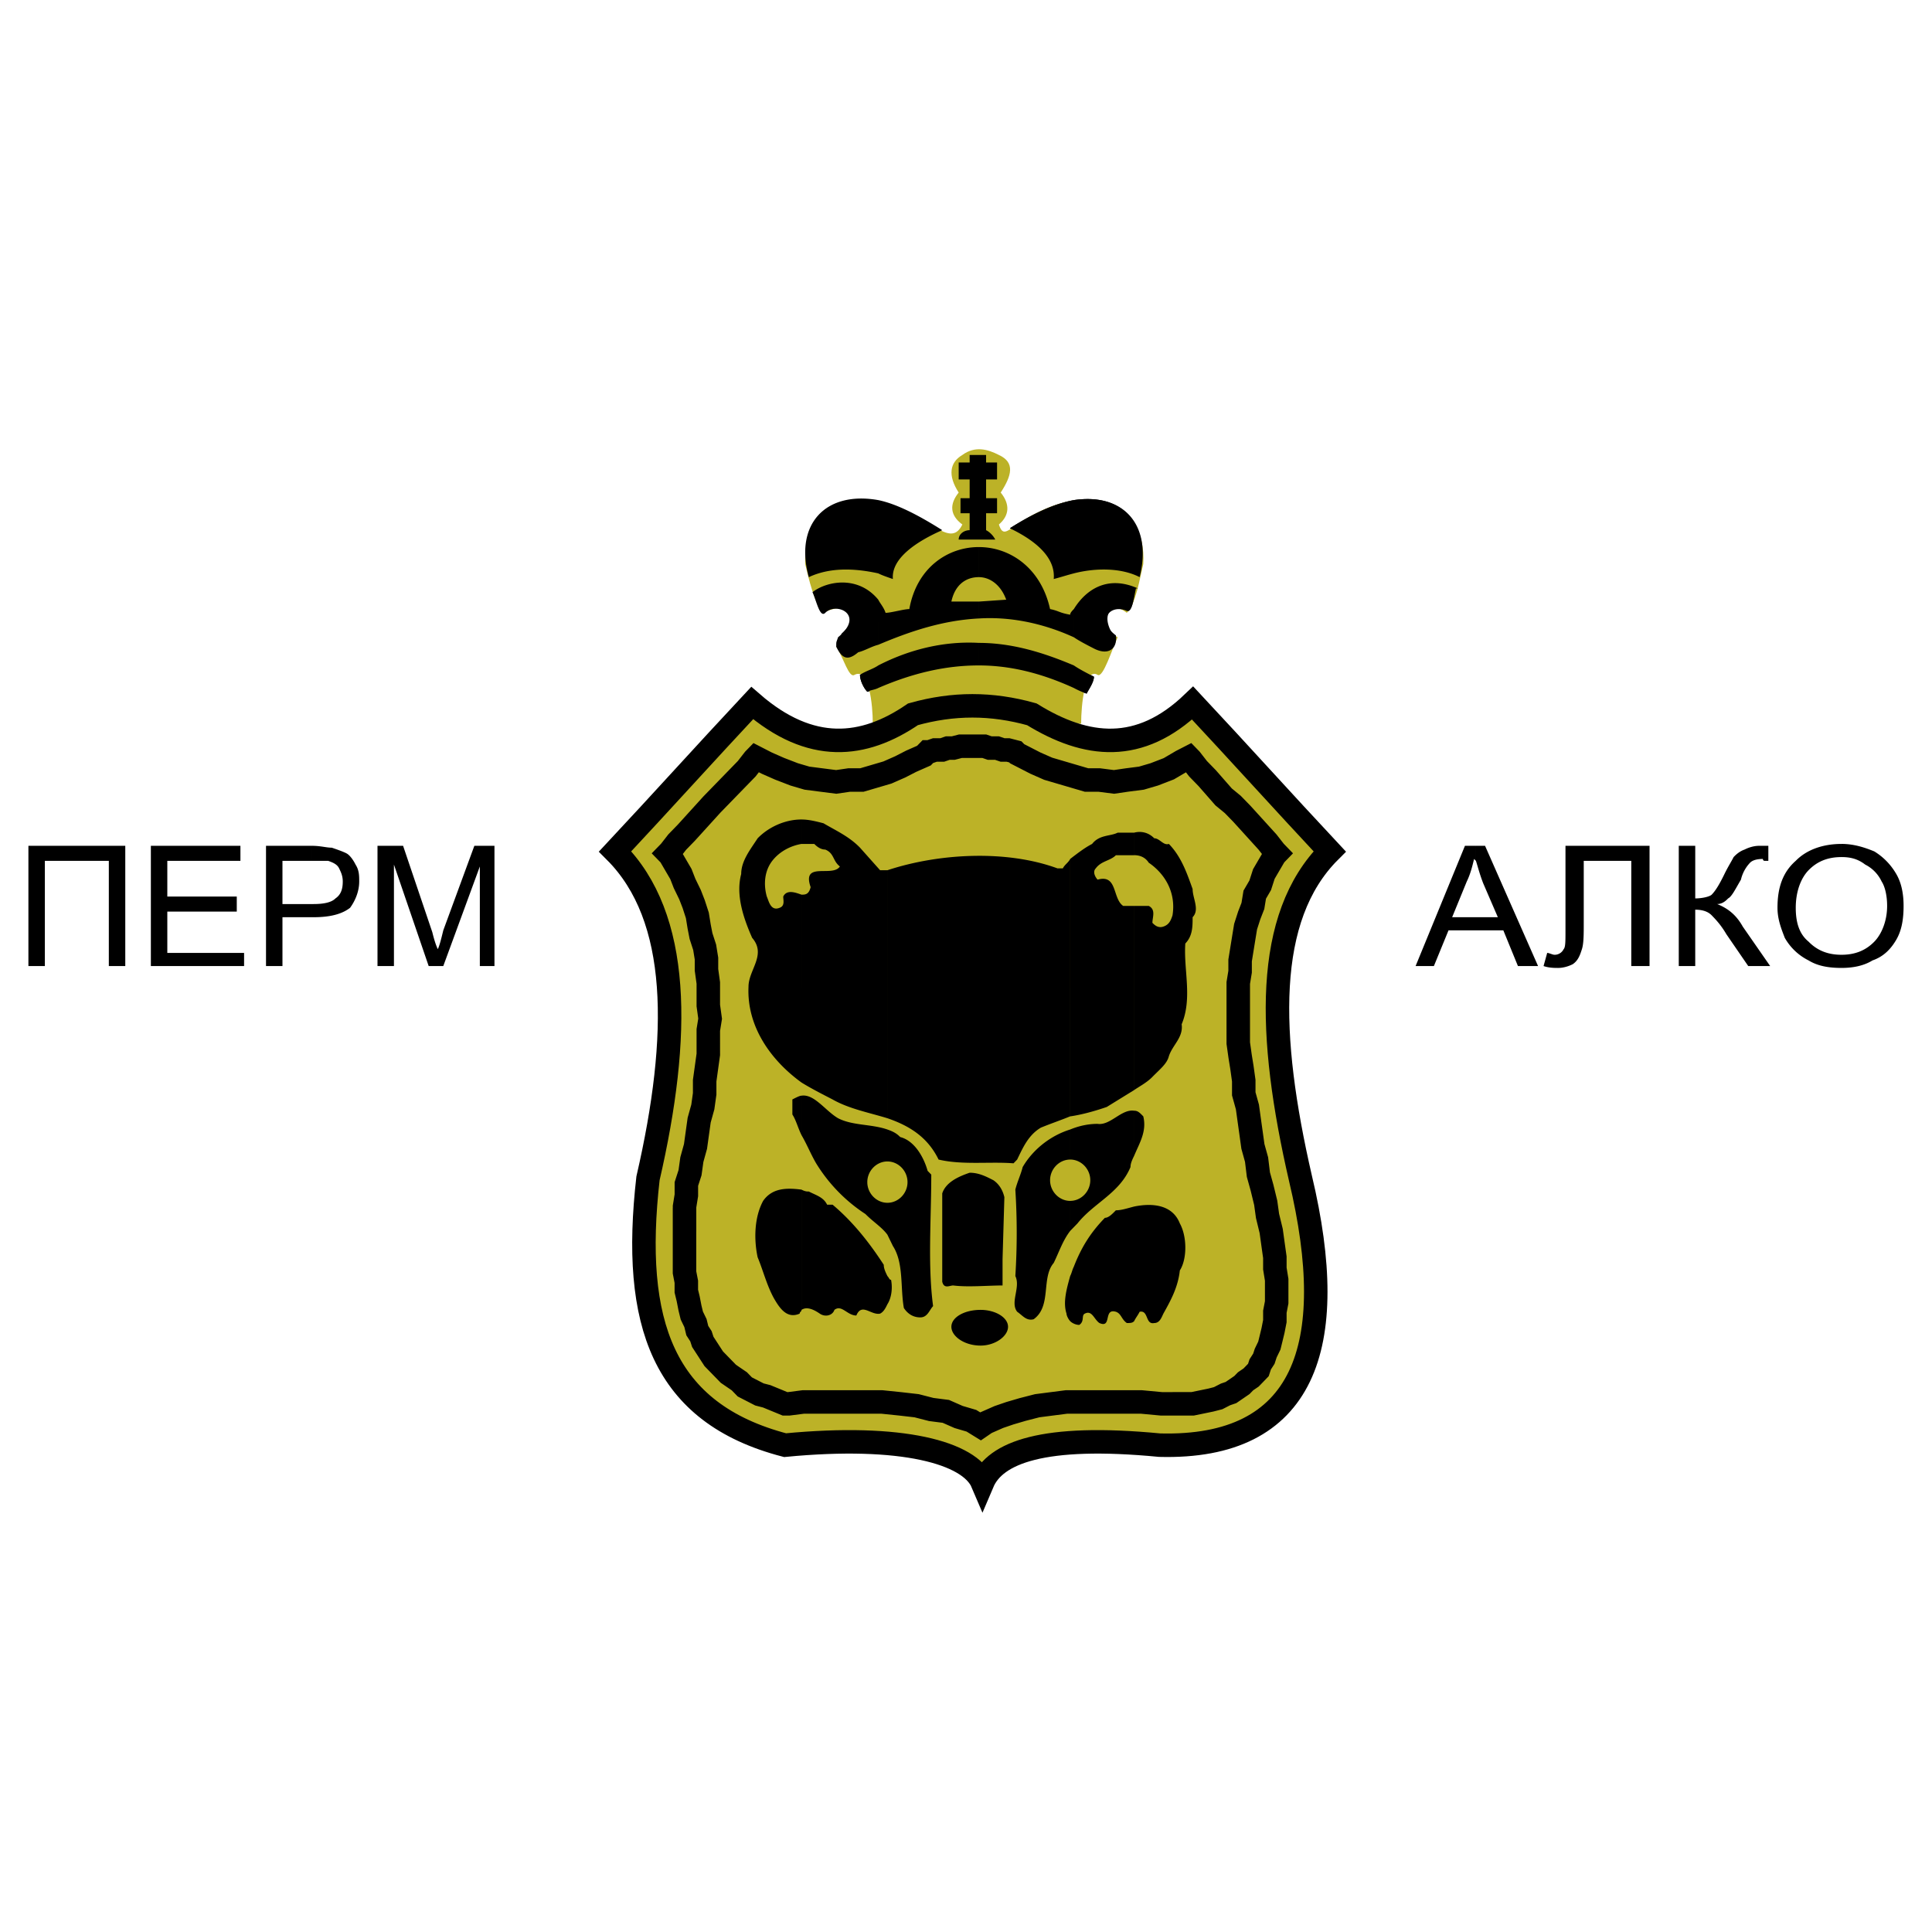 <svg xmlns="http://www.w3.org/2000/svg" width="2500" height="2500" viewBox="0 0 192.756 192.756"><path fill-rule="evenodd" clip-rule="evenodd" fill="#fff" d="M0 0h192.756v192.756H0V0z"/><path d="M98.02 147.932c-1.277-3-8.024-4.873-19.693-3.748-12.217-3.188-15.317-12.186-13.676-26.619 3.282-14.246 3.282-26.055-3.282-32.616 4.559-4.874 9.118-9.935 13.676-14.809 5.834 5.062 11.123 4.499 16.046 1.125 4.011-1.125 7.842-1.125 11.852 0 5.471 3.374 10.76 3.937 16.047-1.125 4.559 4.874 9.117 9.935 13.676 14.809-6.564 6.561-6.199 18.37-2.918 32.616 4.014 16.871.365 26.994-14.039 26.619-11.672-1.125-16.414.748-17.689 3.748z" fill-rule="evenodd" clip-rule="evenodd" fill="#bcb227"/><path d="M31.098 91.509v-1.312h.183c1.094 0 1.823-.188 2.188-.562.547-.375.729-.937.729-1.687 0-.562-.182-.938-.365-1.312-.182-.375-.547-.562-1.094-.75h-1.641v-1.5c.912 0 1.459.188 2.006.188.547.188 1.094.375 1.459.562s.729.75.912 1.125c.364.562.364 1.125.364 1.688 0 .937-.364 1.875-.912 2.624-.729.562-1.824.938-3.647.938h-.182v-.002zm6.565 4.874V84.386h2.553l2.917 8.623c.183.75.365 1.312.547 1.687.183-.375.365-1.125.547-1.875l3.1-8.436h2.006v11.997h-1.459v-9.935l-3.647 9.935h-1.458L39.304 86.26v10.123h-1.641zM2.834 84.386h9.665v11.997h-1.641V85.885H4.476v10.498H2.834V84.386zm28.264 0v1.5h-2.917v4.312h2.917v1.312h-2.917v4.874H26.54V84.386h4.558zM15.052 96.383V84.386h8.935v1.5h-7.294v3.562h6.93v1.5h-6.93v4.124h7.659v1.312h-9.3v-.001zM183.723 96.57v-1.312c1.275 0 2.369-.375 3.281-1.312.729-.75 1.275-2.062 1.275-3.562 0-.938-.182-1.874-.547-2.437a3.62 3.62 0 0 0-1.641-1.688c-.729-.562-1.459-.75-2.369-.75v-1.312c1.275 0 2.369.375 3.281.75.912.562 1.641 1.312 2.188 2.25s.73 2.062.73 3.187c0 1.312-.184 2.437-.73 3.374-.547.938-1.275 1.688-2.369 2.062-.912.563-2.006.75-3.099.75zm-36.471-12.184h.912l5.289 11.997h-2.008l-1.457-3.562h-2.736v-1.312h2.188l-1.457-3.374c-.365-.938-.547-1.688-.73-2.25v-1.499h-.001zm36.471-.187v1.312c-1.277 0-2.371.375-3.283 1.312-.73.75-1.277 2.062-1.277 3.749 0 1.5.365 2.625 1.277 3.374.912.938 2.006 1.312 3.283 1.312v1.312c-1.277 0-2.371-.188-3.283-.75a5.602 5.602 0 0 1-2.371-2.25c-.365-.938-.729-1.875-.729-3 0-2.062.547-3.562 1.822-4.687 1.096-1.122 2.736-1.684 4.561-1.684zm-27.535.187h8.387v11.997h-1.822V85.885h-4.742v6.186c0 1.125 0 2.062-.182 2.625s-.363 1.125-.912 1.5c-.363.188-.912.375-1.457.375-.365 0-.912 0-1.459-.188l.363-1.312c.184 0 .547.188.73.188a.996.996 0 0 0 .91-.562c.184-.188.184-.75.184-1.875v-8.436zm11.304 0h1.643v5.249c.729 0 1.459-.188 1.641-.375.363-.375.729-.938 1.275-2.062.365-.75.73-1.312.912-1.687.182-.188.547-.562 1.094-.75.365-.188.912-.375 1.459-.375h.912v1.5h-.365c-.182 0-.182-.188-.182-.188-.729 0-1.094.188-1.277.375a3.657 3.657 0 0 0-.91 1.688c-.549.937-.912 1.687-1.277 1.874-.182.188-.547.562-1.094.562.912.375 1.822.938 2.553 2.25l2.734 3.937h-2.188l-2.188-3.187c-.547-.938-1.096-1.5-1.459-1.875-.365-.375-.912-.562-1.641-.562v5.624h-1.643V84.386h.001zm-26.258 11.997l4.924-11.997h1.094v1.5l-.182-.188c-.182.75-.365 1.5-.73 2.25l-1.459 3.562h2.371v1.312h-2.734l-1.459 3.562h-1.825v-.001zM113.518 57.58c-1.822-.937-4.193-.937-6.381-.375v-7.311c5.105-.749 7.658 2.625 6.381 7.686zm-6.381 11.06v-2.25c.547.375 1.275.75 2.006 1.125 0 .562-.547 1.312-.73 1.687a8.528 8.528 0 0 1-1.276-.562zm0-4.874c.547.188 1.094.562 1.641.937 1.459.75 2.553 0 2.188-1.5-1.094-1.875-.182-2.999 1.459-2.25.547.188.73-1.5.912-2.25h.182c-2.916-1.312-5.105 0-6.381 2.062v3.001h-.001zm0-6.56c-.73.187-1.277.375-2.006.562.182-2.062-1.641-3.749-4.377-5.061 2.371-1.5 4.377-2.437 6.383-2.812v7.311zm0 3.561c-.184.188-.365.375-.365.562-1.094-.188-1.094-.375-2.006-.562-.912-4.124-4.012-6.186-7.111-6.186v3c1.094 0 2.188.75 2.734 2.25l-2.734.188v1.687c2.918-.188 6.018.375 9.482 2.062v-3.001zm0 5.623v2.25c-3.283-1.5-6.383-2.25-9.482-2.25v-2.249c3.281 0 6.382.937 9.482 2.249zm-9.483-12.559v-8.436h.729v.75h1.094v1.688h-1.094v1.875h1.094v1.5h-1.094v1.688c.365.187.73.562.912.937-.547-.002-1.094-.002-1.641-.002zm0-8.435v8.436h-2.006c0-.562.547-.937 1.094-.937v-1.688h-.912v-1.5h.912v-1.875h-1.094v-1.688h1.094v-.75h.912v.002zm0 9.185v3c-1.277 0-2.371.75-2.735 2.437h2.735v1.687c-3.647 0-7.112 1.312-10.211 2.625v-4.874c.365.562.729.938.912 1.687.547 0 1.823-.375 2.371-.375.728-4.125 3.828-6.187 6.928-6.187zm0 9.56c-3.465-.188-6.747.562-10.211 2.437v2.062c3.647-1.5 6.929-2.25 10.211-2.25v-2.249zm-10.211-6.935l1.641.562c-.183-2.062 1.641-3.749 4.376-5.061-2.188-1.5-4.194-2.437-6.017-2.625v7.124zm0-7.124v7.124c-2.371-.562-4.741-.562-6.564.375-1.459-5.062 1.276-8.623 6.564-7.499zm0 9.373c-2.006-2.062-4.741-1.5-6.2-.375.365.75.547 2.437 1.094 1.687 1.094-1.312 4.376 0 1.641 2.437-.182.375 0 .562-.182 1.125.547 1.125 1.276 1.5 2.371.562a8.622 8.622 0 0 1 1.276-.562v-4.874zm0 7.123v2.062c-.365.188-.729.375-.912.375-.364-.375-.729-1.125-.729-1.687.547-.188 1.094-.563 1.641-.75z" fill-rule="evenodd" clip-rule="evenodd"/><path d="M107.865 72.202H87.078c0-1.875-.365-5.624-1.824-4.874-.547.375-1.094-1.687-1.823-2.812 2.735-2.438 1.641-4.874-1.276-3.375-.912-.937-1.459-3.375-1.824-4.874-.182-6.749 5.653-8.623 13.129-3.562 1.276.75 2.006.75 2.553-.375-1.277-.938-1.277-2.062-.365-3.187-1.094-1.687-.912-3 .365-3.749 1.276-.937 2.553-.562 3.647 0 1.641.75 1.275 2.062.182 3.749.912 1.125.912 2.25-.182 3.187.365 1.125.729.75 1.822 0 6.93-4.687 12.947-2.437 12.584 3.937-.365 1.499-.73 3.937-1.643 4.874-2.188-1.687-3.1 1.312-.912 2.437-.547 1.125-1.457 4.124-2.006 3.749-1.275-.749-1.64 3-1.64 4.875z" fill-rule="evenodd" clip-rule="evenodd" fill="#bcb227"/><path d="M113.701 57.58c-1.824-.937-4.377-.937-6.564-.375v-7.311c5.105-.749 7.84 2.625 6.564 7.686zm-6.564 11.06v-2.25c.547.375 1.275.75 2.006 1.125 0 .562-.547 1.312-.73 1.687a8.528 8.528 0 0 1-1.276-.562zm0-5.061c.547.375 1.275.75 2.006 1.125 1.459.75 2.369 0 2.188-1.312-2.006-1.5-.547-3.187 1.094-2.437.547.188.73-1.5.912-2.25h.182c-2.916-1.312-5.105 0-6.381 2.062v2.812h-.001zm0-6.373c-.73.187-1.277.375-2.006.562.182-2.062-1.641-3.749-4.377-5.061 2.371-1.5 4.377-2.437 6.383-2.812v7.311zm0 3.561c-.184.188-.365.375-.365.562-1.094-.188-1.094-.375-2.006-.562-.912-4.124-4.012-6.186-7.111-6.186v3c1.094 0 2.188.75 2.734 2.25l-2.734.188v1.687c2.918-.188 6.199.375 9.482 1.875v-2.814zm0 5.623v2.25c-3.283-1.5-6.383-2.25-9.482-2.25v-2.249c3.281 0 6.382.937 9.482 2.249zm-9.483-12.559v-8.436h.729v.75h1.094v1.688h-1.094v1.875h1.094v1.5h-1.094v1.688c.365.187.73.562.912.937-.547-.002-1.094-.002-1.641-.002zm0-8.435v8.436h-2.006c0-.562.547-.937 1.094-.937v-1.688h-.912v-1.5h.912v-1.875h-1.094v-1.688h1.094v-.75h.912v.002zm0 9.185v3c-1.277 0-2.371.75-2.735 2.437h2.735v1.687c-3.647.188-6.929 1.312-10.029 2.625v-4.5c.183.375.547.75.729 1.312.547 0 1.823-.375 2.371-.375.729-4.124 3.829-6.186 6.929-6.186zm0 9.56c-3.282-.188-6.747.562-10.029 2.249v2.25c3.465-1.5 6.747-2.25 10.029-2.25v-2.249zm-10.029-6.935c.365.187.912.375 1.459.562-.183-2.062 2.37-3.749 4.923-4.873-2.371-1.5-4.559-2.625-6.382-3v7.311zm0-7.311v7.311c-2.553-.562-4.923-.562-6.929.375-1.458-5.249 1.641-8.623 6.929-7.686zm0 9.935c-2.006-2.437-5.105-1.875-6.564-.75.365.75.729 2.625 1.276 2.062 1.094-1.125 4.012.188 1.276 2.437-.182.562-.182.375-.182.938.547 1.125 1.094 1.499 2.188.562.729-.187 1.276-.562 2.006-.75V59.83zm0 6.56v2.25c-.365.188-.729.188-1.094.375-.364-.375-.729-1.125-.729-1.687.547-.375 1.276-.563 1.823-.938zM113.154 83.074c.729-.188 1.457 0 2.006.562.547 0 .91.75 1.457.562 1.277 1.312 1.824 2.999 2.371 4.499 0 .937.73 2.062 0 2.812 0 .937 0 1.874-.729 2.624-.184 2.625.729 5.435-.365 8.06.182 1.312-.912 2.062-1.277 3.188-.182.75-.91 1.311-1.641 2.061-.547.562-1.275.938-1.822 1.312v-18.37h1.457c.73.375.365 1.125.365 1.687.184.188.547.562 1.094.375s.73-.562.912-1.125c.365-2.25-.729-4.124-2.371-5.249-.363-.562-.91-.75-1.457-.75v-2.248zm0 48.737v-11.434c1.822-.375 3.828-.188 4.559 1.686.729 1.312.729 3.562 0 4.688-.184 1.688-.912 3-1.643 4.311-.182.375-.363.938-.91.938-.912.188-.549-1.312-1.459-1.125-.183.373-.365.561-.547.936zm0-16.497v-4.498c.363 0 .547.188.912.562.364 1.501-.365 2.624-.912 3.936zm-6.383-29.616c.729-.562 1.459-1.125 2.188-1.499.73-.938 1.824-.75 2.553-1.125h1.643v2.25h-1.824c-.547.562-1.459.562-2.006 1.312-.365.375 0 .938.182 1.125 2.006-.562 1.459 1.874 2.555 2.624h1.094v18.37l-2.736 1.688c-1.094.375-2.371.75-3.646.938V85.698h-.003zm6.383 25.118c-1.277-.188-2.371 1.5-3.648 1.312-.91 0-1.822.188-2.734.562v2.998c1.094 0 2.006.938 2.006 2.062s-.912 2.062-2.006 2.062v2.998l.729-.75c1.643-2.061 4.195-2.998 5.289-5.623 0-.375.182-.75.365-1.125v-4.496h-.001zm0 9.561v11.434c-.184.188-.365.188-.73.188-.547-.375-.547-.938-1.094-1.125-1.275-.375-.365 1.688-1.641 1.125-.547-.375-.73-1.312-1.459-.938-.365.188 0 .75-.547 1.125-.365 0-.73-.188-.912-.375v-4.498c.182-.375.182-.562.365-.938.729-1.875 1.641-3.375 3.1-4.873.365 0 .729-.375 1.094-.75.547 0 1.094-.188 1.824-.375zM88.537 86.823c5.106-1.687 11.852-2.062 16.959-.188h.545c.184-.375.549-.562.73-.938v25.681c-.912.375-2.006.75-2.918 1.125-1.275.75-1.822 2.061-2.371 3.186l-.363.375c-2.371-.188-5.106.188-7.477-.375-1.094-2.248-2.917-3.373-5.106-4.123V86.823h.001zm18.234 25.868c-1.824.562-3.646 1.873-4.74 3.748-.184.75-.549 1.5-.73 2.25a68.16 68.16 0 0 1 0 8.623c.547 1.125-.547 2.623.182 3.561.549.375.912.938 1.643.75 1.822-1.312.729-4.123 2.006-5.623.547-1.125.91-2.25 1.641-3.188v-2.998c-1.094 0-2.006-.938-2.006-2.062s.912-2.062 2.006-2.062v-2.999h-.002zm0 14.621v4.498c-.182-.188-.365-.562-.365-.75-.365-1.124 0-2.435.365-3.748zm-18.234 2.811v-2.811c.183.188.183.375.365.375.182.938-.001 1.874-.365 2.436zm0-6.935l.547 1.125c1.094 1.688.729 4.125 1.094 6.186.365.562.912.938 1.641.938s.912-.75 1.276-1.125c-.547-4.123-.182-8.623-.182-13.121l-.365-.375c-.365-1.312-1.276-2.998-2.735-3.373-.364-.375-.729-.562-1.276-.75v3.186c1.094 0 2.006.938 2.006 2.062s-.912 2.062-2.006 2.062v3.185zm10.576-5.436c.547.375.912.938 1.094 1.688l-.182 6.186v2.625c-1.459 0-3.465.188-4.924 0-.365 0-.912.375-1.094-.375v-8.811c.365-1.125 1.641-1.688 2.735-2.062.912-.001 1.641.374 2.371.749zm-1.277 12.934c1.459 0 2.736.75 2.736 1.688s-1.277 1.875-2.736 1.875c-1.641 0-2.917-.938-2.917-1.875s1.276-1.688 2.917-1.688zM85.802 84.573l2.006 2.25H88.537v24.744c-1.823-.562-3.829-.938-5.471-1.875-1.094-.562-2.188-1.125-3.099-1.688V89.26c.364 0 .729 0 .911-.75-.911-2.625 2.188-.938 2.917-2.062-.73-.562-.547-1.312-1.459-1.687-.365 0-.729-.188-1.094-.562h-1.275v-2.438c.729 0 1.458.188 2.188.375 1.276.75 2.553 1.313 3.647 2.437zm2.735 28.118c-1.641-.562-3.464-.375-4.923-1.125-1.276-.75-2.371-2.438-3.646-2.25v3.938c.546.936.911 1.873 1.458 2.811a16.082 16.082 0 0 0 4.923 5.062c.729.748 1.641 1.311 2.188 2.061v-3.186c-1.094 0-2.006-.938-2.006-2.062s.912-2.062 2.006-2.062v-3.187zm0 14.621v2.811c-.182.375-.365.75-.729.938-.912.188-1.824-1.125-2.371.188-.912 0-1.459-1.125-2.188-.562-.183.562-.912.75-1.458.375-.547-.375-1.276-.75-1.823-.375v-11.996c.364.188.546.188.729.188.729.375 1.459.562 1.824 1.312h.546c2.006 1.686 3.647 3.748 5.106 5.998-.001.373.181.749.364 1.123zm-8.57-19.308c-3.1-2.248-5.471-5.623-5.288-9.561 0-1.686 1.823-3.185.365-4.872-.912-2.062-1.641-4.312-1.094-6.374 0-1.312.912-2.437 1.641-3.562 1.094-1.125 2.735-1.875 4.376-1.875v2.438c-1.094.187-2.188.75-2.917 1.687-.729.938-.912 2.25-.547 3.562.183.375.365 1.5 1.276 1.125.547-.188.365-.75.365-1.125.364-.75 1.276-.375 1.823-.187v18.744zm0 1.312v3.938c-.365-.75-.547-1.5-.912-2.062v-1.5c.365-.188.73-.376.912-.376zm0 9.373v11.996c0 .188-.183.188-.183.375-1.276.562-2.006-.562-2.553-1.5-.729-1.311-1.094-2.811-1.641-4.123-.365-1.688-.365-3.936.547-5.623.913-1.312 2.371-1.312 3.83-1.125z" fill-rule="evenodd" clip-rule="evenodd"/><path d="M68.297 121.688v-1.311l.182-1.125v-1.125l.365-1.125.183-1.312.364-1.312.182-1.311.183-1.312.365-1.312.183-1.312v-1.312l.182-1.312.182-1.311V102.759l.182-1.125-.182-1.312v-2.25l-.182-1.311v-1.125l-.182-1.125-.365-1.125-.182-.937-.183-1.125-.365-1.125-.364-.937-.547-1.125-.365-.938-.547-.938-.547-.937-.183-.188.183-.188.729-.937.912-.938 2.553-2.812 3.464-3.562.729-.937.183-.188 1.094.562 1.276.562 1.459.562 1.276.375 1.458.188 1.459.187 1.276-.187h1.276l1.276-.375 1.276-.375 1.276-.562 1.094-.562 1.276-.562.365-.375h.183l.547-.188h.729l.547-.188h.547l.729-.188H98.199l.547.188h.729l.549.188h.547l.729.188.182.188.73.375 1.094.562 1.277.562 1.275.375 1.277.375 1.275.375h1.277l1.459.187 1.275-.187 1.459-.188 1.277-.375 1.457-.562 1.277-.75.73-.375.182.188.729.937.912.938 1.641 1.875.912.75.912.937 2.553 2.812.73.937.182.188-.182.188-.549.937-.547.938-.363 1.125-.547.938-.184 1.125-.365.938-.363 1.125-.184 1.125-.182 1.125-.182 1.125v1.125l-.184 1.123V104.072l.184 1.311.182 1.125.182 1.312v1.312l.365 1.312.182 1.312.184 1.312.182 1.311.365 1.312.182 1.5.365 1.312.365 1.5.182 1.311.365 1.5.182 1.312.184 1.312v1.125l.182 1.125v2.248l-.182.938v.938l-.184.938-.182.75-.184.75-.363.75-.184.562-.363.562-.184.561-.363.377-.365.375-.547.373-.365.375-.547.375-.547.375-.547.188-.73.375-.729.188-.912.188-.912.188H115.885l-2.006-.188H106.402l-1.459.188-1.457.188-1.459.375-1.277.375-1.094.375-1.277.562-.547.375-.911-.562-1.277-.375-1.276-.562-1.459-.188-1.459-.375-1.641-.188-1.823-.188H80.145l-1.458.188h-.365l-.912-.375-.912-.375-.729-.188-.729-.375-.729-.375-.547-.562-.547-.373-.547-.375-.547-.562-.365-.375-.547-.562-.365-.562-.364-.562-.365-.562-.183-.562-.365-.562-.182-.75-.364-.75-.183-.75-.183-.938-.182-.748v-.938l-.182-.938V121.688h.004zm29.723 26.244c-1.277-3-8.024-4.873-19.693-3.748-12.217-3.188-15.317-12.186-13.676-26.619 3.282-14.246 3.282-26.055-3.282-32.616 4.559-4.874 9.118-9.935 13.676-14.809 5.834 5.061 11.123 4.499 16.046 1.125 4.011-1.125 7.842-1.125 11.852 0 5.471 3.374 10.76 3.937 16.047-1.125 4.559 4.874 9.117 9.935 13.676 14.809-6.564 6.561-6.199 18.37-2.918 32.616 4.014 16.871.365 26.994-14.039 26.619-11.672-1.125-16.414.748-17.689 3.748z" fill="none" stroke="#000" stroke-width="2.343" stroke-miterlimit="2.613"/></svg>